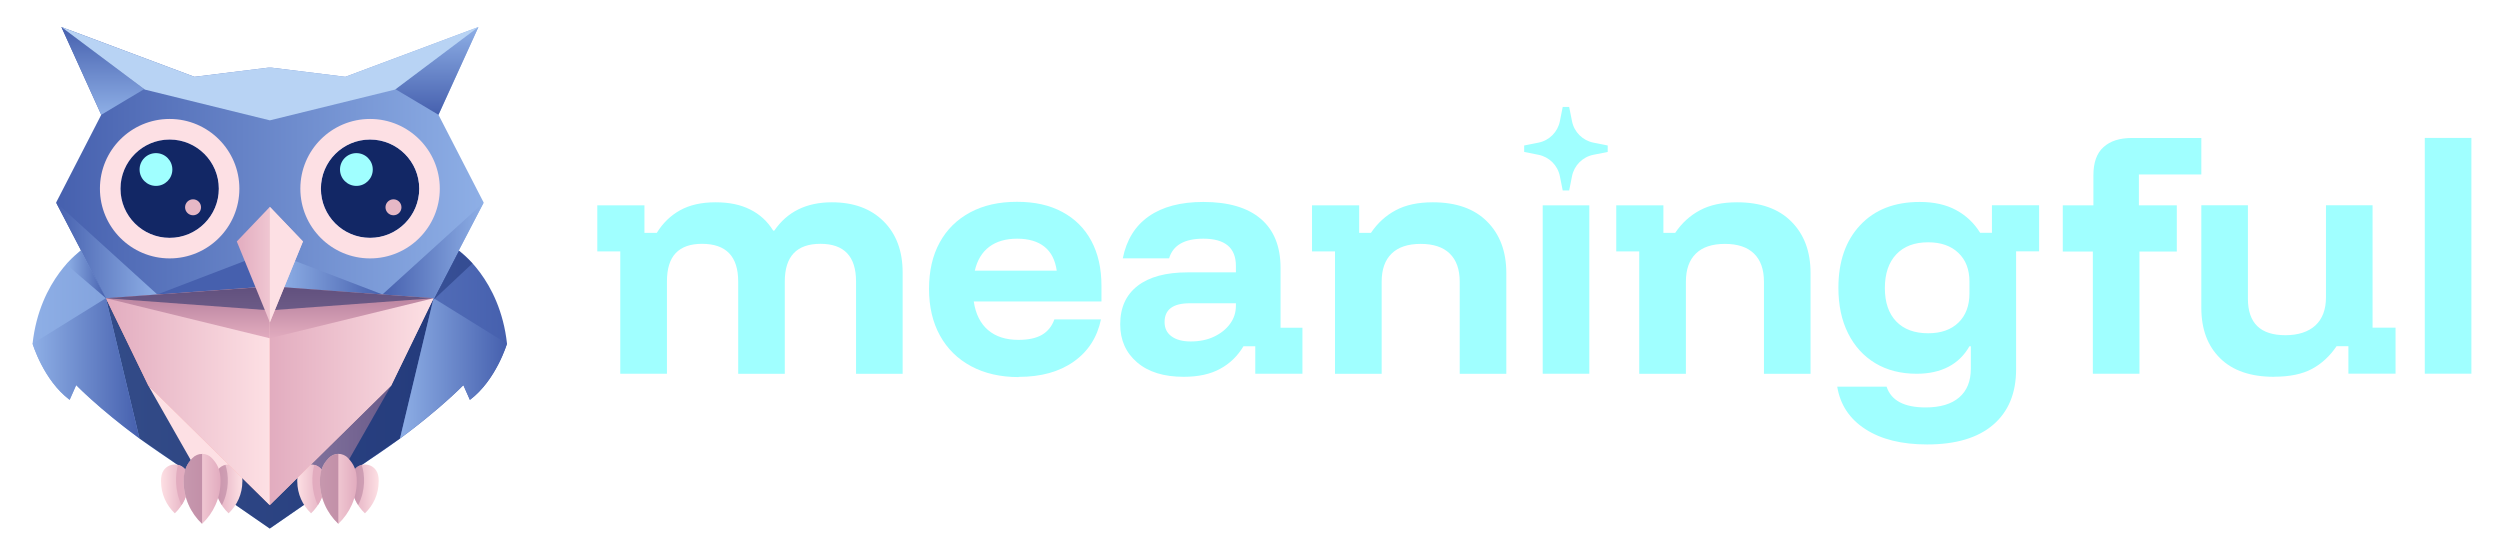 <svg id="Layer_1" xmlns="http://www.w3.org/2000/svg" xmlns:xlink="http://www.w3.org/1999/xlink" viewBox="0 0 360 80">
  <defs>
    <style>
      .cls-1 {
        fill: #4660ae;
      }

      .cls-2 {
        fill: #e2acbf;
      }

      .cls-3 {
        fill: url(#linear-gradient-8);
      }

      .cls-4 {
        fill: url(#linear-gradient-7);
      }

      .cls-5 {
        fill: url(#linear-gradient-5);
      }

      .cls-6 {
        fill: url(#linear-gradient-6);
      }

      .cls-7 {
        fill: url(#linear-gradient-9);
      }

      .cls-8 {
        fill: url(#linear-gradient-4);
      }

      .cls-9 {
        fill: url(#linear-gradient-3);
      }

      .cls-10, .cls-11, .cls-12, .cls-13 {
        fill: #122765;
      }

      .cls-14 {
        fill: url(#linear-gradient);
      }

      .cls-15 {
        fill: #a0ffff;
      }

      .cls-16 {
        fill: #e6b8c6;
      }

      .cls-17 {
        fill: url(#linear-gradient-2);
      }

      .cls-17, .cls-12, .cls-18 {
        opacity: .5;
      }

      .cls-19 {
        fill: url(#linear-gradient-10);
      }

      .cls-20 {
        fill: url(#linear-gradient-11);
      }

      .cls-21 {
        fill: url(#linear-gradient-12);
      }

      .cls-22 {
        fill: url(#linear-gradient-13);
      }

      .cls-23 {
        fill: url(#linear-gradient-19);
      }

      .cls-24 {
        fill: url(#linear-gradient-14);
      }

      .cls-25 {
        fill: url(#linear-gradient-21);
      }

      .cls-26 {
        fill: url(#linear-gradient-20);
      }

      .cls-27 {
        fill: url(#linear-gradient-22);
      }

      .cls-28 {
        fill: url(#linear-gradient-23);
      }

      .cls-29 {
        fill: url(#linear-gradient-15);
      }

      .cls-30 {
        fill: url(#linear-gradient-16);
      }

      .cls-31 {
        fill: url(#linear-gradient-17);
      }

      .cls-32 {
        fill: url(#linear-gradient-18);
      }

      .cls-11 {
        opacity: .4;
      }

      .cls-13, .cls-33 {
        opacity: .7;
      }

      .cls-34 {
        fill: #b8d3f4;
      }

      .cls-18, .cls-33 {
        fill: #b07a98;
      }

      .cls-35 {
        fill: #fde0e4;
      }
    </style>
    <linearGradient id="linear-gradient" x1="-1718.03" y1="56.08" x2="-1649.72" y2="56.08" gradientTransform="translate(-1645.03) rotate(-180) scale(1 -1)" gradientUnits="userSpaceOnUse">
      <stop offset="0" stop-color="#4660ae"></stop>
      <stop offset="1" stop-color="#8eafe6"></stop>
    </linearGradient>
    <linearGradient id="linear-gradient-2" x1="41.85" y1="62.31" x2="56.33" y2="62.31" gradientUnits="userSpaceOnUse">
      <stop offset="0" stop-color="#e2acbf"></stop>
      <stop offset="1" stop-color="#b07a98"></stop>
    </linearGradient>
    <linearGradient id="linear-gradient-3" x1="23.19" y1="70.4" x2="27.15" y2="70.4" gradientUnits="userSpaceOnUse">
      <stop offset="0" stop-color="#fde0e4"></stop>
      <stop offset="1" stop-color="#e2acbf"></stop>
    </linearGradient>
    <linearGradient id="linear-gradient-4" x1="-1477.11" y1="70.4" x2="-1473.14" y2="70.4" gradientTransform="translate(-1442.2) rotate(-180) scale(1 -1)" xlink:href="#linear-gradient-3"></linearGradient>
    <linearGradient id="linear-gradient-5" x1="26.44" y1="70.39" x2="31.75" y2="70.39" xlink:href="#linear-gradient-3"></linearGradient>
    <linearGradient id="linear-gradient-6" x1="42.81" x2="46.78" xlink:href="#linear-gradient-3"></linearGradient>
    <linearGradient id="linear-gradient-7" x1="-1496.73" y1="70.4" x2="-1492.76" y2="70.4" gradientTransform="translate(-1442.2) rotate(-180) scale(1 -1)" xlink:href="#linear-gradient-3"></linearGradient>
    <linearGradient id="linear-gradient-8" x1="46.06" y1="70.39" x2="51.38" y2="70.39" xlink:href="#linear-gradient-3"></linearGradient>
    <linearGradient id="linear-gradient-9" x1="-3693.7" y1="57.03" x2="-3646.51" y2="57.03" gradientTransform="translate(-3631.26) rotate(-180) scale(1 -1)" gradientUnits="userSpaceOnUse">
      <stop offset="0" stop-color="#ffd8d6"></stop>
      <stop offset=".36" stop-color="#ffc5c1"></stop>
      <stop offset="1" stop-color="#ffa79f"></stop>
    </linearGradient>
    <linearGradient id="linear-gradient-10" x1="15.25" y1="57.03" x2="38.82" y2="57.03" gradientUnits="userSpaceOnUse">
      <stop offset="0" stop-color="#e2acbf"></stop>
      <stop offset="1" stop-color="#fde0e4"></stop>
    </linearGradient>
    <linearGradient id="linear-gradient-11" x1="38.86" x2="62.44" xlink:href="#linear-gradient-10"></linearGradient>
    <linearGradient id="linear-gradient-12" x1="-1177.61" y1="23.41" x2="-1116.05" y2="23.41" gradientTransform="translate(-1107.97) rotate(-180) scale(1 -1)" gradientUnits="userSpaceOnUse">
      <stop offset="0" stop-color="#8eafe6"></stop>
      <stop offset="1" stop-color="#4660ae"></stop>
    </linearGradient>
    <linearGradient id="linear-gradient-13" x1="14.79" y1="16.53" x2="14.79" y2="3.89" gradientTransform="matrix(1,0,0,1,0,0)" xlink:href="#linear-gradient-12"></linearGradient>
    <linearGradient id="linear-gradient-14" x1="200.54" y1="16.53" x2="200.54" y2="3.89" gradientTransform="translate(263.45) rotate(-180) scale(1 -1)" xlink:href="#linear-gradient"></linearGradient>
    <linearGradient id="linear-gradient-15" x1="8.08" y1="36.05" x2="22.65" y2="36.05" gradientTransform="matrix(1,0,0,1,0,0)" xlink:href="#linear-gradient"></linearGradient>
    <linearGradient id="linear-gradient-16" x1="55.07" y1="36.05" x2="69.65" y2="36.05" gradientTransform="matrix(1,0,0,1,0,0)" xlink:href="#linear-gradient"></linearGradient>
    <linearGradient id="linear-gradient-17" x1="40.27" y1="39.9" x2="55.07" y2="39.9" gradientTransform="matrix(1,0,0,1,0,0)" xlink:href="#linear-gradient-12"></linearGradient>
    <linearGradient id="linear-gradient-18" x1="4.69" y1="53.04" x2="20.09" y2="53.04" gradientTransform="matrix(1,0,0,1,0,0)" xlink:href="#linear-gradient-12"></linearGradient>
    <linearGradient id="linear-gradient-19" x1="57.59" y1="53.04" x2="73" y2="53.04" gradientTransform="matrix(1,0,0,1,0,0)" xlink:href="#linear-gradient-12"></linearGradient>
    <linearGradient id="linear-gradient-20" x1="27.05" y1="48.71" x2="27.05" y2="41.24" xlink:href="#linear-gradient-2"></linearGradient>
    <linearGradient id="linear-gradient-21" x1="50.64" y1="48.71" x2="50.64" y2="41.24" xlink:href="#linear-gradient-2"></linearGradient>
    <linearGradient id="linear-gradient-22" x1="34.1" y1="38.11" x2="43.63" y2="38.11" xlink:href="#linear-gradient-10"></linearGradient>
    <linearGradient id="linear-gradient-23" x1="9.54" y1="39.5" x2="15.25" y2="39.5" gradientTransform="matrix(1,0,0,1,0,0)" xlink:href="#linear-gradient-12"></linearGradient>
  </defs>
  <g>
    <path class="cls-15" d="M89.32,53.82v-17.62h-3.31v-6.63h6.79v3.96h1.78c.86-1.4,1.98-2.49,3.35-3.25s3.07-1.15,5.09-1.15,3.6.34,4.99,1.03c1.39.69,2.5,1.7,3.33,3.05h.16c1.86-2.72,4.62-4.08,8.29-4.08,3.13,0,5.6.91,7.44,2.73,1.83,1.82,2.75,4.28,2.75,7.38v14.59h-6.71v-13.3c0-3.61-1.71-5.42-5.13-5.42s-5.13,1.81-5.13,5.42v13.3h-6.71v-13.3c0-3.61-1.74-5.42-5.21-5.42-1.67,0-2.93.44-3.78,1.33-.85.89-1.27,2.25-1.27,4.08v13.3h-6.71Z"></path>
    <path class="cls-15" d="M146.68,54.3c-2.61,0-4.89-.52-6.83-1.56-1.94-1.04-3.44-2.51-4.49-4.41-1.05-1.9-1.58-4.14-1.58-6.73s.51-4.82,1.54-6.69c1.02-1.87,2.49-3.31,4.39-4.33s4.14-1.52,6.73-1.52,4.71.48,6.53,1.46c1.82.97,3.21,2.36,4.18,4.16.97,1.81,1.46,3.96,1.46,6.47v2.26h-18.39c.27,1.81.96,3.18,2.06,4.12,1.1.94,2.56,1.41,4.37,1.41,1.43,0,2.56-.24,3.4-.73.83-.49,1.43-1.23,1.78-2.22h6.71c-.54,2.59-1.85,4.62-3.92,6.08-2.08,1.47-4.72,2.2-7.92,2.2ZM140.37,38.98h11.8c-.22-1.54-.81-2.69-1.78-3.46-.97-.77-2.28-1.15-3.92-1.15s-2.98.39-4.02,1.17c-1.04.78-1.73,1.93-2.08,3.44Z"></path>
    <path class="cls-15" d="M170.45,54.26c-2.86,0-5.09-.69-6.71-2.08-1.62-1.39-2.43-3.21-2.43-5.48,0-2.4.83-4.24,2.51-5.54,1.67-1.29,4.07-1.94,7.2-1.94h6.95v-.93c0-2.61-1.56-3.92-4.69-3.92-2.72,0-4.37.94-4.93,2.83h-6.67c.54-2.67,1.79-4.69,3.76-6.06,1.97-1.37,4.58-2.06,7.84-2.06,3.61,0,6.37.81,8.27,2.43s2.85,3.98,2.85,7.07v8.61h3.15v6.63h-6.79v-3.96h-1.7c-.84,1.4-1.95,2.49-3.36,3.25-1.4.77-3.15,1.15-5.25,1.15ZM171.46,49.17c1.27,0,2.39-.23,3.36-.69.97-.46,1.74-1.07,2.3-1.84.57-.77.85-1.64.85-2.61v-.36h-6.63c-2.43,0-3.64.9-3.64,2.71,0,.89.34,1.58,1.01,2.06.67.49,1.59.73,2.75.73Z"></path>
    <path class="cls-15" d="M192.24,53.82v-17.62h-3.31v-6.63h6.79v3.96h1.7c.94-1.4,2.13-2.49,3.56-3.25,1.43-.77,3.21-1.15,5.34-1.15,3.37,0,5.98.92,7.82,2.77,1.85,1.85,2.77,4.32,2.77,7.42v14.51h-6.71v-13.26c0-1.78-.48-3.13-1.44-4.06-.96-.93-2.35-1.39-4.18-1.39s-3.23.46-4.18,1.39c-.96.93-1.44,2.28-1.44,4.06v13.26h-6.71Z"></path>
    <path class="cls-15" d="M222.15,53.82v-24.25h6.71v24.25h-6.71ZM219.48,20.95l2.06-.41c1.56-.31,2.77-1.53,3.08-3.08l.41-2.06h.93s.41,2.06.41,2.06c.31,1.56,1.53,2.77,3.08,3.08l2.06.41v.93s-2.06.41-2.06.41c-1.56.31-2.77,1.53-3.08,3.08l-.41,2.06h-.93s-.41-2.06-.41-2.06c-.31-1.56-1.53-2.77-3.08-3.08l-2.06-.41v-.93Z"></path>
    <path class="cls-15" d="M236.05,53.82v-17.62h-3.31v-6.63h6.79v3.96h1.7c.94-1.4,2.13-2.49,3.56-3.25,1.43-.77,3.21-1.15,5.34-1.15,3.37,0,5.98.92,7.82,2.77,1.85,1.85,2.77,4.32,2.77,7.42v14.51h-6.71v-13.26c0-1.78-.48-3.13-1.44-4.06-.96-.93-2.35-1.39-4.18-1.39s-3.23.46-4.18,1.39c-.96.93-1.44,2.28-1.44,4.06v13.26h-6.71Z"></path>
    <path class="cls-15" d="M277.49,64c-3.64,0-6.6-.73-8.87-2.2-2.28-1.47-3.63-3.51-4.06-6.12h7.11c.65,1.99,2.52,2.99,5.62,2.99,2.1,0,3.71-.48,4.83-1.44,1.12-.96,1.68-2.34,1.68-4.14v-3.23h-.2c-.73,1.29-1.73,2.28-3.01,2.95-1.28.67-2.81,1.01-4.59,1.01-2.29,0-4.28-.51-5.96-1.52-1.68-1.01-2.99-2.45-3.92-4.31-.93-1.86-1.39-4.04-1.39-6.55,0-3.77,1.04-6.78,3.13-9.01,2.09-2.24,4.95-3.35,8.59-3.35,2.05,0,3.79.39,5.23,1.17,1.44.78,2.59,1.87,3.46,3.27h1.7v-3.96h6.79v6.63h-3.31v16.98c0,3.45-1.11,6.12-3.31,8-2.21,1.89-5.38,2.83-9.5,2.83ZM277.65,47.99c1.86,0,3.31-.51,4.37-1.54,1.05-1.02,1.58-2.43,1.58-4.2v-1.7c0-1.75-.53-3.13-1.6-4.14-1.06-1.01-2.51-1.52-4.35-1.52-1.97,0-3.5.58-4.59,1.74-1.09,1.16-1.64,2.78-1.64,4.85s.55,3.68,1.64,4.81c1.09,1.13,2.62,1.7,4.59,1.7Z"></path>
    <path class="cls-15" d="M301.37,53.82v-17.6h-4.33v-6.65h4.41v-4.33c0-1.83.48-3.19,1.46-4.06.97-.88,2.33-1.31,4.08-1.31h10v5.25h-8.99v4.45h5.46v6.65h-5.38v17.6h-6.71Z"></path>
    <path class="cls-15" d="M327.46,54.26c-3.37,0-5.96-.89-7.76-2.67-1.81-1.78-2.71-4.2-2.71-7.28v-14.75h6.71v13.46c0,1.75.45,3.07,1.35,3.94.9.88,2.26,1.31,4.06,1.31s3.29-.47,4.31-1.41c1.01-.94,1.52-2.29,1.52-4.04v-13.26h6.71v17.62h3.31v6.63h-6.79v-3.96h-1.7c-.97,1.43-2.15,2.52-3.54,3.27-1.39.75-3.21,1.13-5.48,1.13Z"></path>
    <path class="cls-15" d="M349.17,53.82V19.86h6.71v33.95h-6.71Z"></path>
  </g>
  <g>
    <path class="cls-14" d="M11.67,36.05s-5.96,4.09-6.98,13.44c0,0,1.57,5.26,5.34,8.09l.94-2.12s4.92,5.11,13.66,10.84c0,0,13.63,9.4,14.22,9.81.59-.4,14.22-9.81,14.22-9.81,8.74-5.74,13.66-10.84,13.66-10.84l.94,2.12c3.77-2.83,5.34-8.09,5.34-8.09-1.02-9.35-6.98-13.44-6.98-13.44"></path>
    <polygon class="cls-13" points="62.44 42.94 57.59 63.15 38.84 76.11 20.09 63.15 15.25 42.94 62.44 42.94"></polygon>
    <polygon class="cls-35" points="21.36 55.52 29.09 69.1 35.84 68.05 21.36 55.52"></polygon>
    <polygon class="cls-17" points="56.33 55.52 48.59 69.1 41.85 68.05 56.33 55.52"></polygon>
    <g>
      <g>
        <path class="cls-9" d="M23.19,69.33c0,1.81.77,3.44,1.98,4.59,1.22-1.15,1.98-2.78,1.98-4.59,0-.75-.13-1.21-.37-1.58-.75-1.15-2.47-1.15-3.23,0-.24.37-.37.83-.37,1.58Z"></path>
        <path class="cls-2" d="M26.78,67.75c-.28-.43-.7-.7-1.15-.81-.38,1.38-.51,3.65.51,5.81.64-.99,1.01-2.16,1.01-3.42,0-.75-.13-1.21-.37-1.58Z"></path>
      </g>
      <g>
        <path class="cls-8" d="M34.9,69.33c0,1.81-.77,3.44-1.98,4.59-1.22-1.15-1.98-2.78-1.98-4.59,0-.75.13-1.21.37-1.58.75-1.15,2.47-1.15,3.23,0,.24.37.37.83.37,1.58Z"></path>
        <path class="cls-18" d="M31.31,67.75c.28-.43.7-.7,1.15-.81.47,1.38.6,3.65-.51,5.81-.64-.99-1.01-2.16-1.01-3.42,0-.75.13-1.21.37-1.58Z"></path>
      </g>
      <path class="cls-5" d="M26.44,69.28c0,2.42,1.02,4.6,2.66,6.15,1.63-1.54,2.66-3.72,2.66-6.15,0-1.62-.46-2.47-1.25-3.31s-2.05-.8-2.8,0c-.79.84-1.25,1.69-1.25,3.31Z"></path>
      <path class="cls-33" d="M26.44,69.28c0,2.42,1.02,4.6,2.66,6.15v-10.06c-.51,0-1.02.2-1.4.6-.79.84-1.25,1.69-1.25,3.31Z"></path>
    </g>
    <g>
      <g>
        <path class="cls-6" d="M42.81,69.33c0,1.81.77,3.44,1.98,4.59,1.22-1.15,1.98-2.78,1.98-4.59,0-.75-.13-1.21-.37-1.58-.75-1.15-2.47-1.15-3.23,0-.24.37-.37.83-.37,1.58Z"></path>
        <path class="cls-2" d="M46.41,67.75c-.28-.43-.7-.7-1.15-.81-.38,1.38-.51,3.65.51,5.81.64-.99,1.01-2.16,1.01-3.42,0-.75-.13-1.21-.37-1.58Z"></path>
      </g>
      <g>
        <path class="cls-4" d="M54.53,69.33c0,1.81-.77,3.44-1.98,4.59-1.22-1.15-1.98-2.78-1.98-4.59,0-.75.13-1.21.37-1.58.75-1.15,2.47-1.15,3.23,0,.24.37.37.83.37,1.58Z"></path>
        <path class="cls-18" d="M50.93,67.75c.28-.43.7-.7,1.15-.81.47,1.38.6,3.65-.51,5.81-.64-.99-1.01-2.16-1.01-3.42,0-.75.13-1.21.37-1.58Z"></path>
      </g>
      <path class="cls-3" d="M46.06,69.28c0,2.42,1.02,4.6,2.66,6.15,1.63-1.54,2.66-3.72,2.66-6.15,0-1.62-.46-2.47-1.25-3.31s-2.05-.8-2.8,0c-.79.84-1.25,1.69-1.25,3.31Z"></path>
      <path class="cls-33" d="M46.06,69.28c0,2.42,1.02,4.6,2.66,6.15v-10.06c-.51,0-1.02.2-1.4.6-.79.84-1.25,1.69-1.25,3.31Z"></path>
    </g>
    <polygon class="cls-7" points="15.25 42.94 21.36 55.52 38.84 72.74 56.33 55.52 62.44 42.94 40.23 41.33 36.88 41.37 15.25 42.94"></polygon>
    <path class="cls-19" d="M21.36,55.52l-6.11-12.58,21.63-1.57,1.95-.02v3.66s0,27.71,0,27.71c-.04-.04-17.46-17.19-17.46-17.19Z"></path>
    <path class="cls-20" d="M56.33,55.52l6.11-12.58-21.63-1.57-1.95-.02v31.37s17.46-17.19,17.46-17.19Z"></path>
    <polygon class="cls-21" points="38.64 41.24 15.25 42.94 8.08 29.17 14.58 16.53 8.84 3.89 28 11.06 38.64 9.74 39.09 9.74 49.73 11.06 68.89 3.89 63.14 16.53 69.65 29.17 62.48 42.94 39.09 41.24 38.64 41.24"></polygon>
    <polygon class="cls-22" points="14.58 16.53 20.75 12.84 8.84 3.89 14.58 16.53"></polygon>
    <polygon class="cls-24" points="63.14 16.53 56.94 12.84 68.89 3.89 63.14 16.53"></polygon>
    <g>
      <polygon class="cls-29" points="8.08 29.17 22.65 42.4 15.25 42.94 8.08 29.17"></polygon>
      <polygon class="cls-1" points="22.65 42.4 35.7 37.4 37.46 41.33 22.65 42.4"></polygon>
      <polygon class="cls-30" points="69.65 29.17 55.07 42.4 62.48 42.94 69.65 29.17"></polygon>
      <polygon class="cls-31" points="55.07 42.4 42.02 37.4 40.27 41.33 55.07 42.4"></polygon>
    </g>
    <path class="cls-32" d="M10.03,57.58l.94-2.12s3.24,3.36,9.12,7.69l-4.84-20.21-10.56,6.55s1.57,5.26,5.34,8.09Z"></path>
    <path class="cls-23" d="M67.66,57.58l-.94-2.12s-3.24,3.36-9.12,7.69l4.84-20.21,10.56,6.55s-1.57,5.26-5.34,8.09Z"></path>
    <polygon class="cls-26" points="38.84 41.26 38.64 41.24 15.25 42.94 38.84 48.71 38.84 41.26"></polygon>
    <polygon class="cls-25" points="38.84 41.26 39.05 41.24 62.44 42.94 38.84 48.71 38.84 41.26"></polygon>
    <polygon class="cls-12" points="15.25 42.94 39.09 41.24 62.44 42.94 38.86 44.69 15.25 42.94"></polygon>
    <path class="cls-27" d="M38.86,29.79s.02.02.02.02l4.74,4.96-4.74,11.6-.02.05s-.02-.05-.02-.05l-4.74-11.6,4.74-4.96.02-.02Z"></path>
    <path class="cls-35" d="M38.86,29.79v16.63s.02-.05.02-.05l4.74-11.6-4.74-4.96s0-.01-.02-.02Z"></path>
    <g>
      <path class="cls-10" d="M53.29,20.09c3.9,0,7.08,3.17,7.08,7.08s-3.17,7.08-7.08,7.08-7.08-3.17-7.08-7.08,3.17-7.08,7.08-7.08"></path>
      <path class="cls-35" d="M53.29,20.09c3.9,0,7.08,3.17,7.08,7.08s-3.17,7.08-7.08,7.08-7.08-3.17-7.08-7.08,3.17-7.08,7.08-7.08M53.29,17.13c-5.55,0-10.04,4.5-10.04,10.04s4.5,10.04,10.04,10.04,10.04-4.5,10.04-10.04-4.5-10.04-10.04-10.04h0Z"></path>
      <circle class="cls-15" cx="51.32" cy="24.41" r="2.36"></circle>
      <circle class="cls-16" cx="56.66" cy="29.85" r="1.15"></circle>
    </g>
    <g>
      <path class="cls-10" d="M24.43,20.09c3.9,0,7.08,3.17,7.08,7.08s-3.17,7.08-7.08,7.08-7.08-3.17-7.08-7.08,3.17-7.08,7.08-7.08"></path>
      <path class="cls-35" d="M24.43,20.09c3.9,0,7.08,3.17,7.08,7.08s-3.17,7.08-7.08,7.08-7.08-3.17-7.08-7.08,3.17-7.08,7.08-7.08M24.43,17.13c-5.55,0-10.04,4.5-10.04,10.04s4.5,10.04,10.04,10.04,10.04-4.5,10.04-10.04-4.5-10.04-10.04-10.04h0Z"></path>
      <circle class="cls-15" cx="22.46" cy="24.41" r="2.36"></circle>
      <circle class="cls-16" cx="27.8" cy="29.85" r="1.15"></circle>
    </g>
    <path class="cls-28" d="M9.54,38.07l5.71,4.87-3.58-6.89s-1.24,1.12-2.12,2.02Z"></path>
    <path class="cls-11" d="M68.04,37.92l-5.6,5.25,3.67-7.05s1.02.88,1.93,1.8Z"></path>
    <polygon class="cls-34" points="49.73 11.06 41.85 10.08 41.85 10.08 39.09 9.74 39.09 9.74 38.64 9.74 38.64 9.74 35.87 10.08 35.87 10.08 28 11.06 8.84 3.89 20.85 12.9 38.86 17.33 56.88 12.9 68.89 3.89 49.73 11.06"></polygon>
  </g>
</svg>